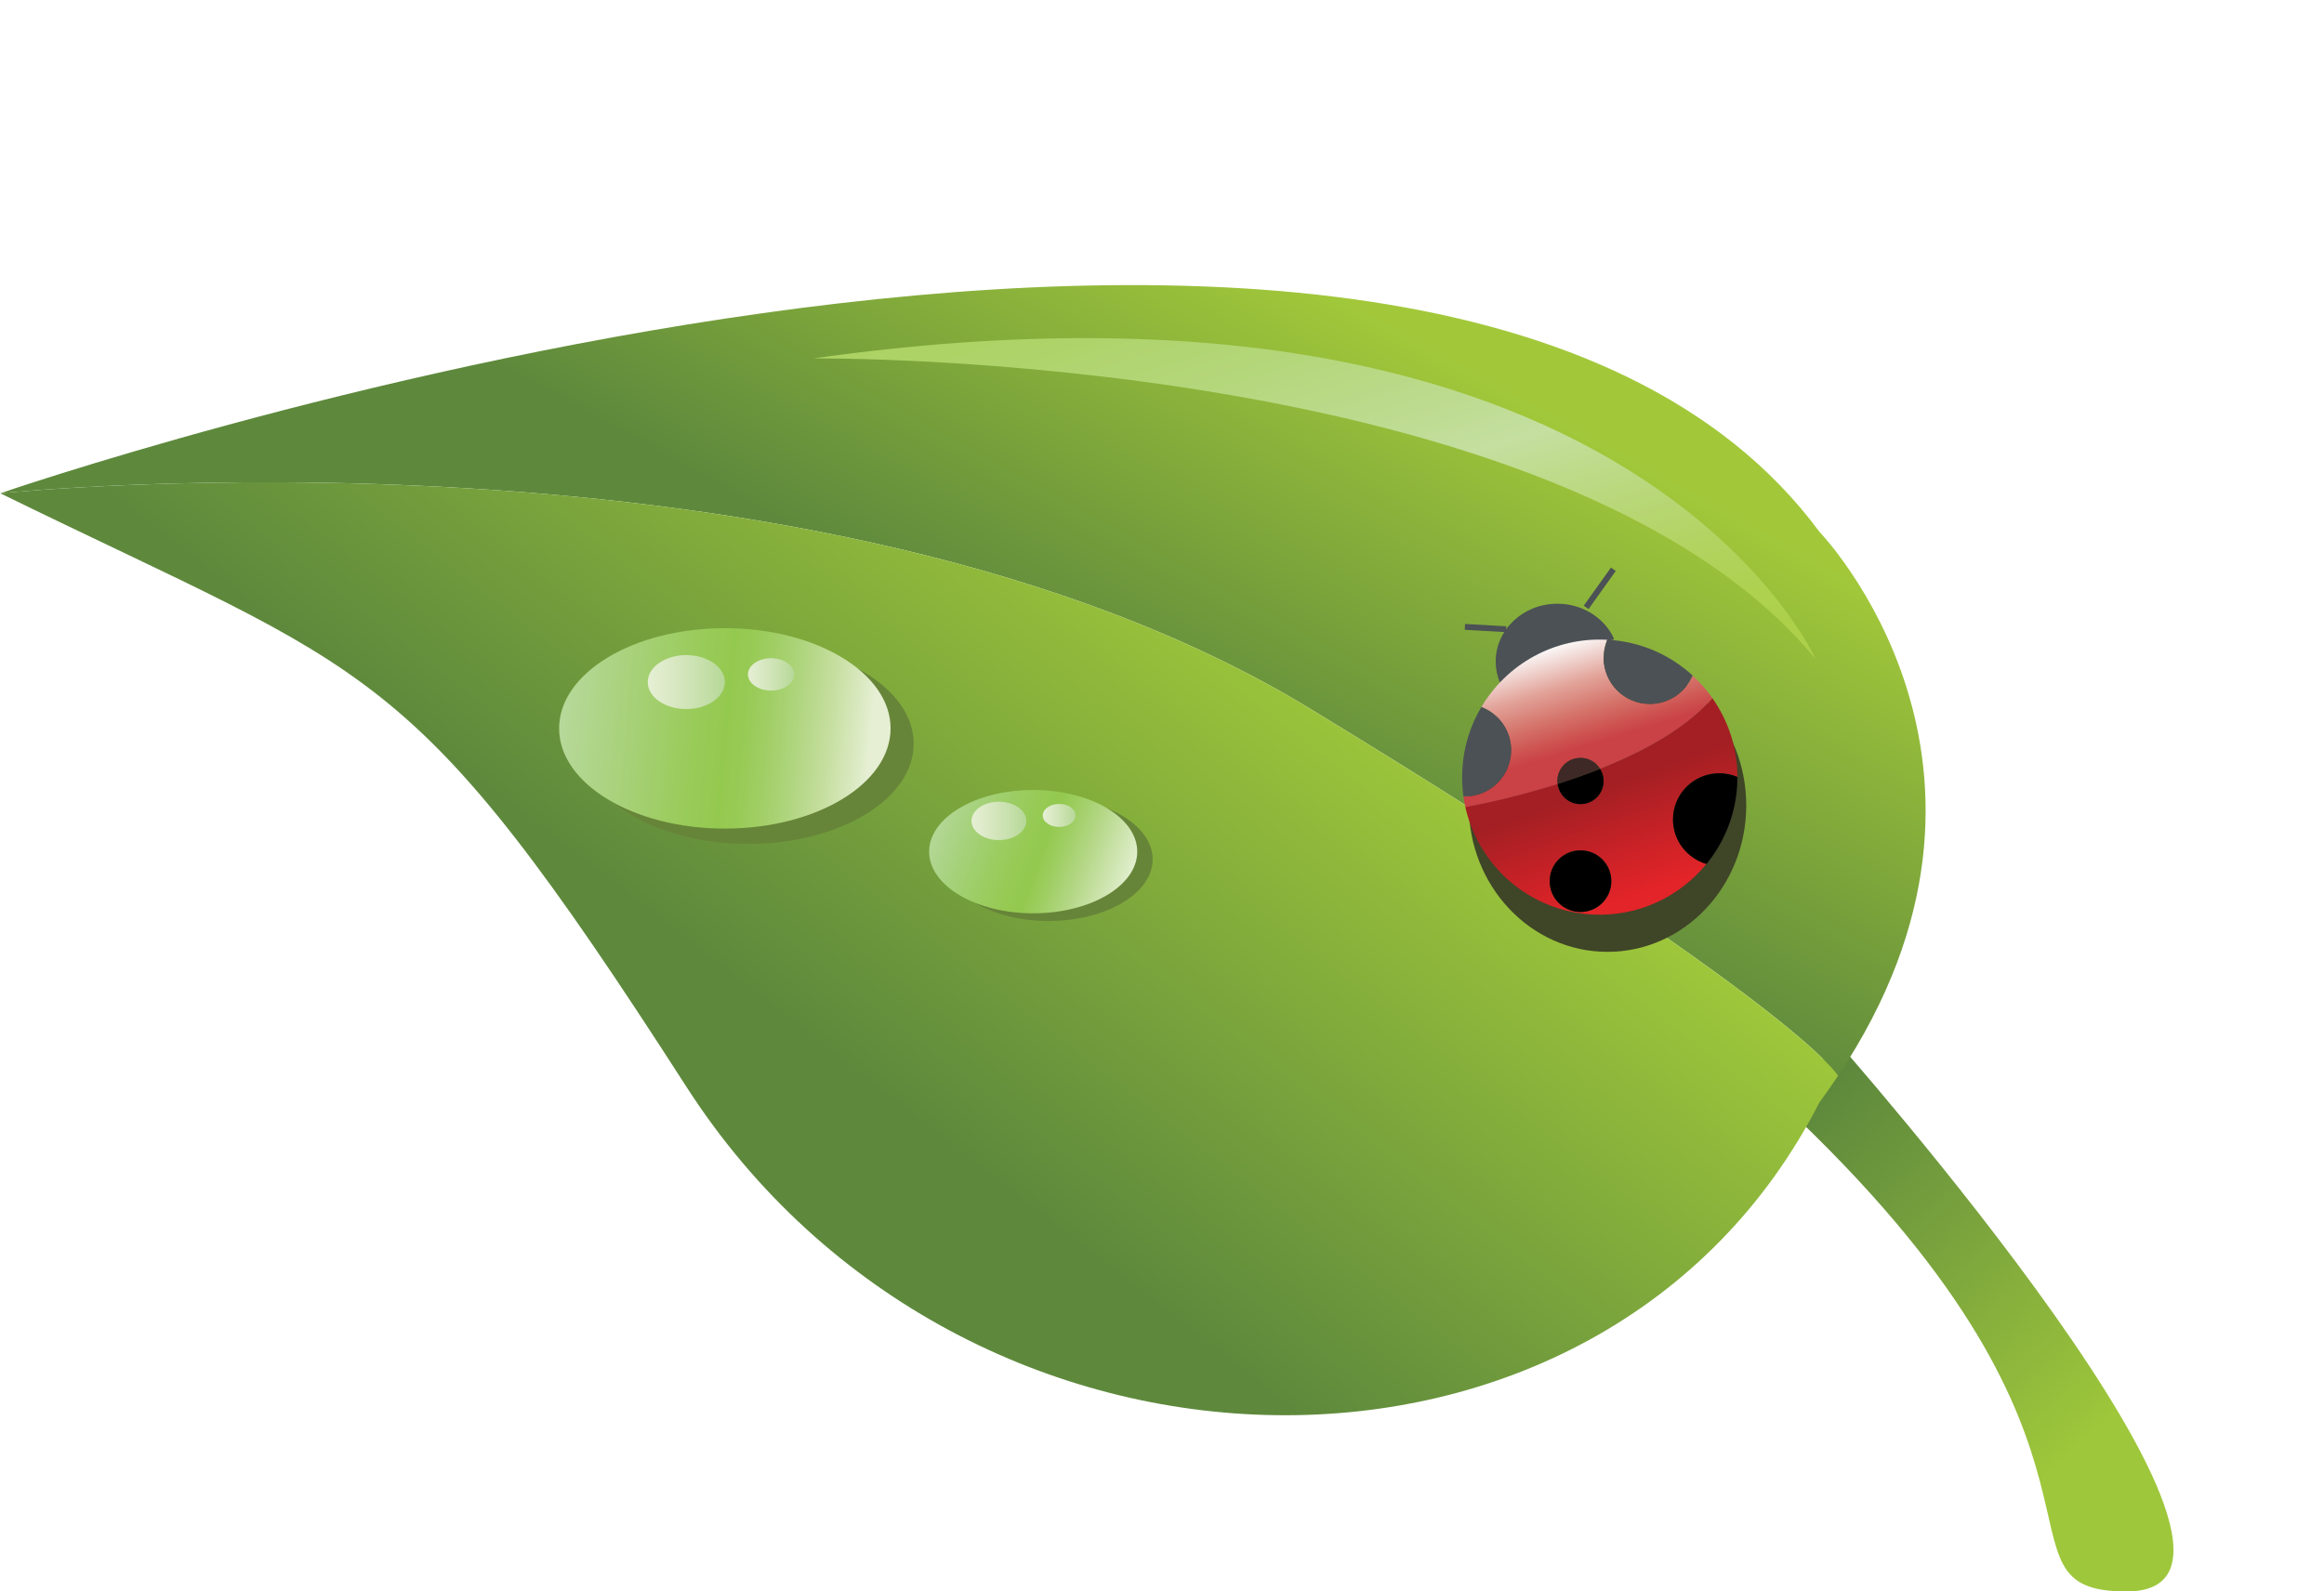 <?xml version="1.0" encoding="UTF-8"?><svg xmlns="http://www.w3.org/2000/svg" xmlns:xlink="http://www.w3.org/1999/xlink" height="271.2" preserveAspectRatio="xMidYMid meet" version="1.0" viewBox="94.0 274.1 396.0 271.2" width="396.0" zoomAndPan="magnify"><linearGradient gradientUnits="userSpaceOnUse" id="a" x1="448.428" x2="398.367" xlink:actuate="onLoad" xlink:show="other" xlink:type="simple" xmlns:xlink="http://www.w3.org/1999/xlink" y1="520.575" y2="465.867"><stop offset="0" stop-color="#9ec73b"/><stop offset=".537" stop-color="#7ba43d"/><stop offset="1" stop-color="#5e893c"/></linearGradient><path d="M406.35,450.88c0,0,83.71,94.48,50,94.48c-24.73,0,4.16-22.99-56.26-80.78L406.35,450.88z" fill="url(#a)"/><linearGradient gradientUnits="userSpaceOnUse" id="b" x1="264.273" x2="341.375" xlink:actuate="onLoad" xlink:show="other" xlink:type="simple" xmlns:xlink="http://www.w3.org/1999/xlink" y1="383.508" y2="243.965"><stop offset="0" stop-color="#5e893c"/><stop offset=".502" stop-color="#a2c83a"/></linearGradient><path d="M404.03,364.75c-66.99-90.63-309.98-6.57-309.98-6.57s139.23-14.45,223.29,36.78 c83.6,50.94,89.78,62.39,89.85,62.52C442.53,404.58,404.03,364.75,404.03,364.75z" fill="url(#b)"/><linearGradient gradientUnits="userSpaceOnUse" id="c" x1="193.8" x2="319.993" xlink:actuate="onLoad" xlink:show="other" xlink:type="simple" xmlns:xlink="http://www.w3.org/1999/xlink" y1="482.797" y2="319.908"><stop offset=".235" stop-color="#5e893c"/><stop offset=".739" stop-color="#9ec73b"/></linearGradient><path d="M317.34,394.96c-84.06-51.23-223.29-36.78-223.29-36.78c64.36,31.52,69.61,27.58,116.9,101.14 s156.3,74.87,193.08,2.66c1.12-1.51,2.16-3.01,3.16-4.51C407.12,457.35,400.93,445.9,317.34,394.96z" fill="url(#c)"/><linearGradient gradientUnits="userSpaceOnUse" id="d" x1="303.435" x2="332.552" xlink:actuate="onLoad" xlink:show="other" xlink:type="simple" xmlns:xlink="http://www.w3.org/1999/xlink" y1="313.436" y2="408.187"><stop offset="0" stop-color="#acd263"/><stop offset=".093" stop-color="#aed369"/><stop offset=".228" stop-color="#b4d679"/><stop offset=".387" stop-color="#bddb8f"/><stop offset=".487" stop-color="#c4dfa0"/><stop offset=".53" stop-color="#c1dd94"/><stop offset=".65" stop-color="#b8d777"/><stop offset=".76" stop-color="#b2d35f"/><stop offset=".856" stop-color="#aed150"/><stop offset=".926" stop-color="#add04b"/></linearGradient><path d="M403.37,386.42c0,0-31.52-70.93-170.75-51.23C232.62,335.2,360.02,333.89,403.37,386.42z" fill="url(#d)"/><g id="change1_1"><ellipse cx="272.68" cy="420.57" fill="#678539" rx="17.73" ry="10.51"/></g><linearGradient gradientUnits="userSpaceOnUse" id="e" x1="254.419" x2="287.717" xlink:actuate="onLoad" xlink:show="other" xlink:type="simple" xmlns:xlink="http://www.w3.org/1999/xlink" y1="413.532" y2="425.736"><stop offset="0" stop-color="#b2d794"/><stop offset=".131" stop-color="#a7d27e"/><stop offset=".289" stop-color="#9ccd64"/><stop offset=".421" stop-color="#96ca54"/><stop offset=".509" stop-color="#93c94f"/><stop offset=".578" stop-color="#9ccd5e"/><stop offset=".718" stop-color="#b4d786"/><stop offset=".916" stop-color="#daebc3"/><stop offset="1" stop-color="#ecf4e0"/></linearGradient><ellipse cx="270.05" cy="419.26" fill="url(#e)" rx="17.73" ry="10.51"/><g id="change1_2"><ellipse cx="221.45" cy="400.87" fill="#678539" rx="28.24" ry="17.08"/></g><linearGradient gradientUnits="userSpaceOnUse" id="f" x1="190.313" x2="246.548" xlink:actuate="onLoad" xlink:show="other" xlink:type="simple" xmlns:xlink="http://www.w3.org/1999/xlink" y1="395.703" y2="400.96"><stop offset="0" stop-color="#b6d898"/><stop offset=".168" stop-color="#a9d27d"/><stop offset=".379" stop-color="#9acb5b"/><stop offset=".487" stop-color="#94c94f"/><stop offset=".536" stop-color="#97ca54"/><stop offset=".608" stop-color="#a0ce64"/><stop offset=".696" stop-color="#afd57e"/><stop offset=".795" stop-color="#c5de9e"/><stop offset=".902" stop-color="#dfecc9"/><stop offset=".926" stop-color="#e6efd4"/></linearGradient><ellipse cx="217.51" cy="398.25" fill="url(#f)" rx="28.24" ry="17.08"/><linearGradient gradientUnits="userSpaceOnUse" id="g" x1="271.676" x2="277.275" xlink:actuate="onLoad" xlink:show="other" xlink:type="simple" xmlns:xlink="http://www.w3.org/1999/xlink" y1="413.091" y2="413.091"><stop offset="0" stop-color="#e6efd4"/><stop offset=".262" stop-color="#dceac7"/><stop offset=".776" stop-color="#c3dea7"/><stop offset="1" stop-color="#b6d898"/></linearGradient><ellipse cx="274.48" cy="413.09" fill="url(#g)" rx="2.8" ry="1.96"/><linearGradient gradientUnits="userSpaceOnUse" id="h" x1="259.543" x2="268.876" xlink:actuate="onLoad" xlink:show="other" xlink:type="simple" xmlns:xlink="http://www.w3.org/1999/xlink" y1="414.025" y2="414.025"><stop offset="0" stop-color="#e6efd4"/><stop offset=".262" stop-color="#dceac7"/><stop offset=".776" stop-color="#c3dea7"/><stop offset="1" stop-color="#b6d898"/></linearGradient><ellipse cx="264.21" cy="414.02" fill="url(#h)" rx="4.67" ry="3.27"/><g id="change2_1"><ellipse cx="367.91" cy="411.38" fill="#3f4527" rx="23.64" ry="24.96"/></g><linearGradient gradientUnits="userSpaceOnUse" id="i" x1="221.453" x2="229.333" xlink:actuate="onLoad" xlink:show="other" xlink:type="simple" xmlns:xlink="http://www.w3.org/1999/xlink" y1="389.051" y2="389.051"><stop offset="0" stop-color="#e6efd4"/><stop offset=".262" stop-color="#dceac7"/><stop offset=".776" stop-color="#c3dea7"/><stop offset="1" stop-color="#b6d898"/></linearGradient><ellipse cx="225.39" cy="389.05" fill="url(#i)" rx="3.94" ry="2.76"/><linearGradient gradientUnits="userSpaceOnUse" id="j" x1="204.377" x2="217.512" xlink:actuate="onLoad" xlink:show="other" xlink:type="simple" xmlns:xlink="http://www.w3.org/1999/xlink" y1="390.365" y2="390.365"><stop offset="0" stop-color="#e6efd4"/><stop offset=".262" stop-color="#dceac7"/><stop offset=".776" stop-color="#c3dea7"/><stop offset="1" stop-color="#b6d898"/></linearGradient><ellipse cx="210.94" cy="390.36" fill="url(#j)" rx="6.57" ry="4.6"/><g><g id="change3_1"><path d="M349.57,390.42c-0.46-1.11-0.71-2.31-0.71-3.57c0-5.44,4.7-9.85,10.51-9.85c4.35,0,8.09,2.48,9.68,6.02" fill="#4c5155"/></g><linearGradient gradientUnits="userSpaceOnUse" id="k" x1="365.589" x2="379.184" xlink:actuate="onLoad" xlink:show="other" xlink:type="simple" xmlns:xlink="http://www.w3.org/1999/xlink" y1="403.746" y2="441.857"><stop offset=".116" stop-color="#a31f23"/><stop offset=".415" stop-color="#cc2227"/><stop offset=".597" stop-color="#e32428"/></linearGradient><path d="M379.07,413.78c0-4.35,3.53-7.88,7.88-7.88c1.1,0,2.15,0.22,3.1,0.63c0-4.98-1.58-9.61-4.27-13.44 c-4.52,5.21-11.85,9.16-19.14,12.05c0.38,0.6,0.6,1.31,0.6,2.07c0,2.18-1.76,3.94-3.94,3.94c-2.01,0-3.65-1.51-3.89-3.45 c-8.6,2.73-15.66,3.92-15.73,3.93c2.22,10,10.85,17.73,21.57,18.34c7.8,0.45,14.93-2.98,19.52-8.62 C381.49,420.42,379.07,417.38,379.07,413.78z M363.31,429.55c-2.9,0-5.25-2.35-5.25-5.25c0-2.9,2.35-5.25,5.25-5.25 c2.9,0,5.25,2.35,5.25,5.25C368.56,427.19,366.21,429.55,363.31,429.55z" fill="url(#k)"/><linearGradient gradientUnits="userSpaceOnUse" id="l" x1="352.884" x2="365.347" xlink:actuate="onLoad" xlink:show="other" xlink:type="simple" xmlns:xlink="http://www.w3.org/1999/xlink" y1="363.794" y2="404.35"><stop offset=".51" stop-color="#f9f5f5"/><stop offset=".512" stop-color="#f9f4f3"/><stop offset=".666" stop-color="#e2a399"/><stop offset=".791" stop-color="#d47168"/><stop offset=".88" stop-color="#cd504f"/><stop offset=".926" stop-color="#ca4146"/></linearGradient><path d="M359.37,407.22c0-2.18,1.76-3.94,3.94-3.94c1.41,0,2.64,0.75,3.34,1.87c7.29-2.89,14.62-6.84,19.14-12.05 c-0.99-1.4-2.11-2.71-3.38-3.86c-1.18,2.84-4.01,4.85-7.28,4.85c-4.35,0-7.88-3.53-7.88-7.88c0-1.09,0.22-2.11,0.62-3.06 c-9.04-0.5-17.15,4.19-21.45,11.47c2.96,1.12,5.07,3.99,5.07,7.36c0,4.35-3.53,7.88-7.88,7.88c-0.08,0-0.17,0-0.25-0.01 c0.09,0.61,0.2,1.21,0.34,1.81c0.06-0.01,7.12-1.2,15.73-3.93C359.4,407.55,359.37,407.39,359.37,407.22z" fill="url(#l)"/><g id="change3_2"><path d="M351.49,401.96c0-3.36-2.11-6.24-5.07-7.36c-1.87,3.14-3.02,6.74-3.24,10.63c-0.09,1.56-0.03,3.1,0.18,4.6 c0.08,0.01,0.17,0.01,0.25,0.01C347.95,409.84,351.49,406.31,351.49,401.96z" fill="#4c5155"/></g><g id="change3_3"><path d="M375.13,394.08c3.27,0,6.09-2.01,7.28-4.85c-3.85-3.52-8.88-5.78-14.49-6.09h-0.05 c-0.39,0.95-0.62,1.97-0.62,3.06C367.25,390.55,370.78,394.08,375.13,394.08z" fill="#4c5155"/></g><g id="change4_1"><path d="M363.31,411.16c2.18,0,3.94-1.76,3.94-3.94c0-0.76-0.23-1.47-0.6-2.07c-2.45,0.97-4.9,1.83-7.23,2.57 C359.66,409.65,361.3,411.16,363.31,411.16z"/></g><g id="change5_1"><path d="M363.31,403.28c-2.18,0-3.94,1.76-3.94,3.94c0,0.17,0.03,0.33,0.05,0.49c2.33-0.74,4.78-1.59,7.23-2.57 C365.95,404.03,364.72,403.28,363.31,403.28z" fill="#3f2926"/></g><g id="change4_2"><circle cx="363.31" cy="424.29" r="5.25"/></g><g id="change4_3"><path d="M386.95,405.9c-4.35,0-7.88,3.53-7.88,7.88c0,3.6,2.42,6.63,5.71,7.58c3.02-3.7,4.94-8.35,5.23-13.48 c0.03-0.46,0.04-0.91,0.04-1.35C389.1,406.13,388.05,405.9,386.95,405.9z"/></g><path d="M364.27,377.63c1.55-2.17,3.1-4.33,4.64-6.5" fill="none" stroke="#4c5155" stroke-miterlimit="10"/><path d="M350.65 381.35L343.61 380.95" fill="none" stroke="#4c5155" stroke-miterlimit="10"/></g></svg>